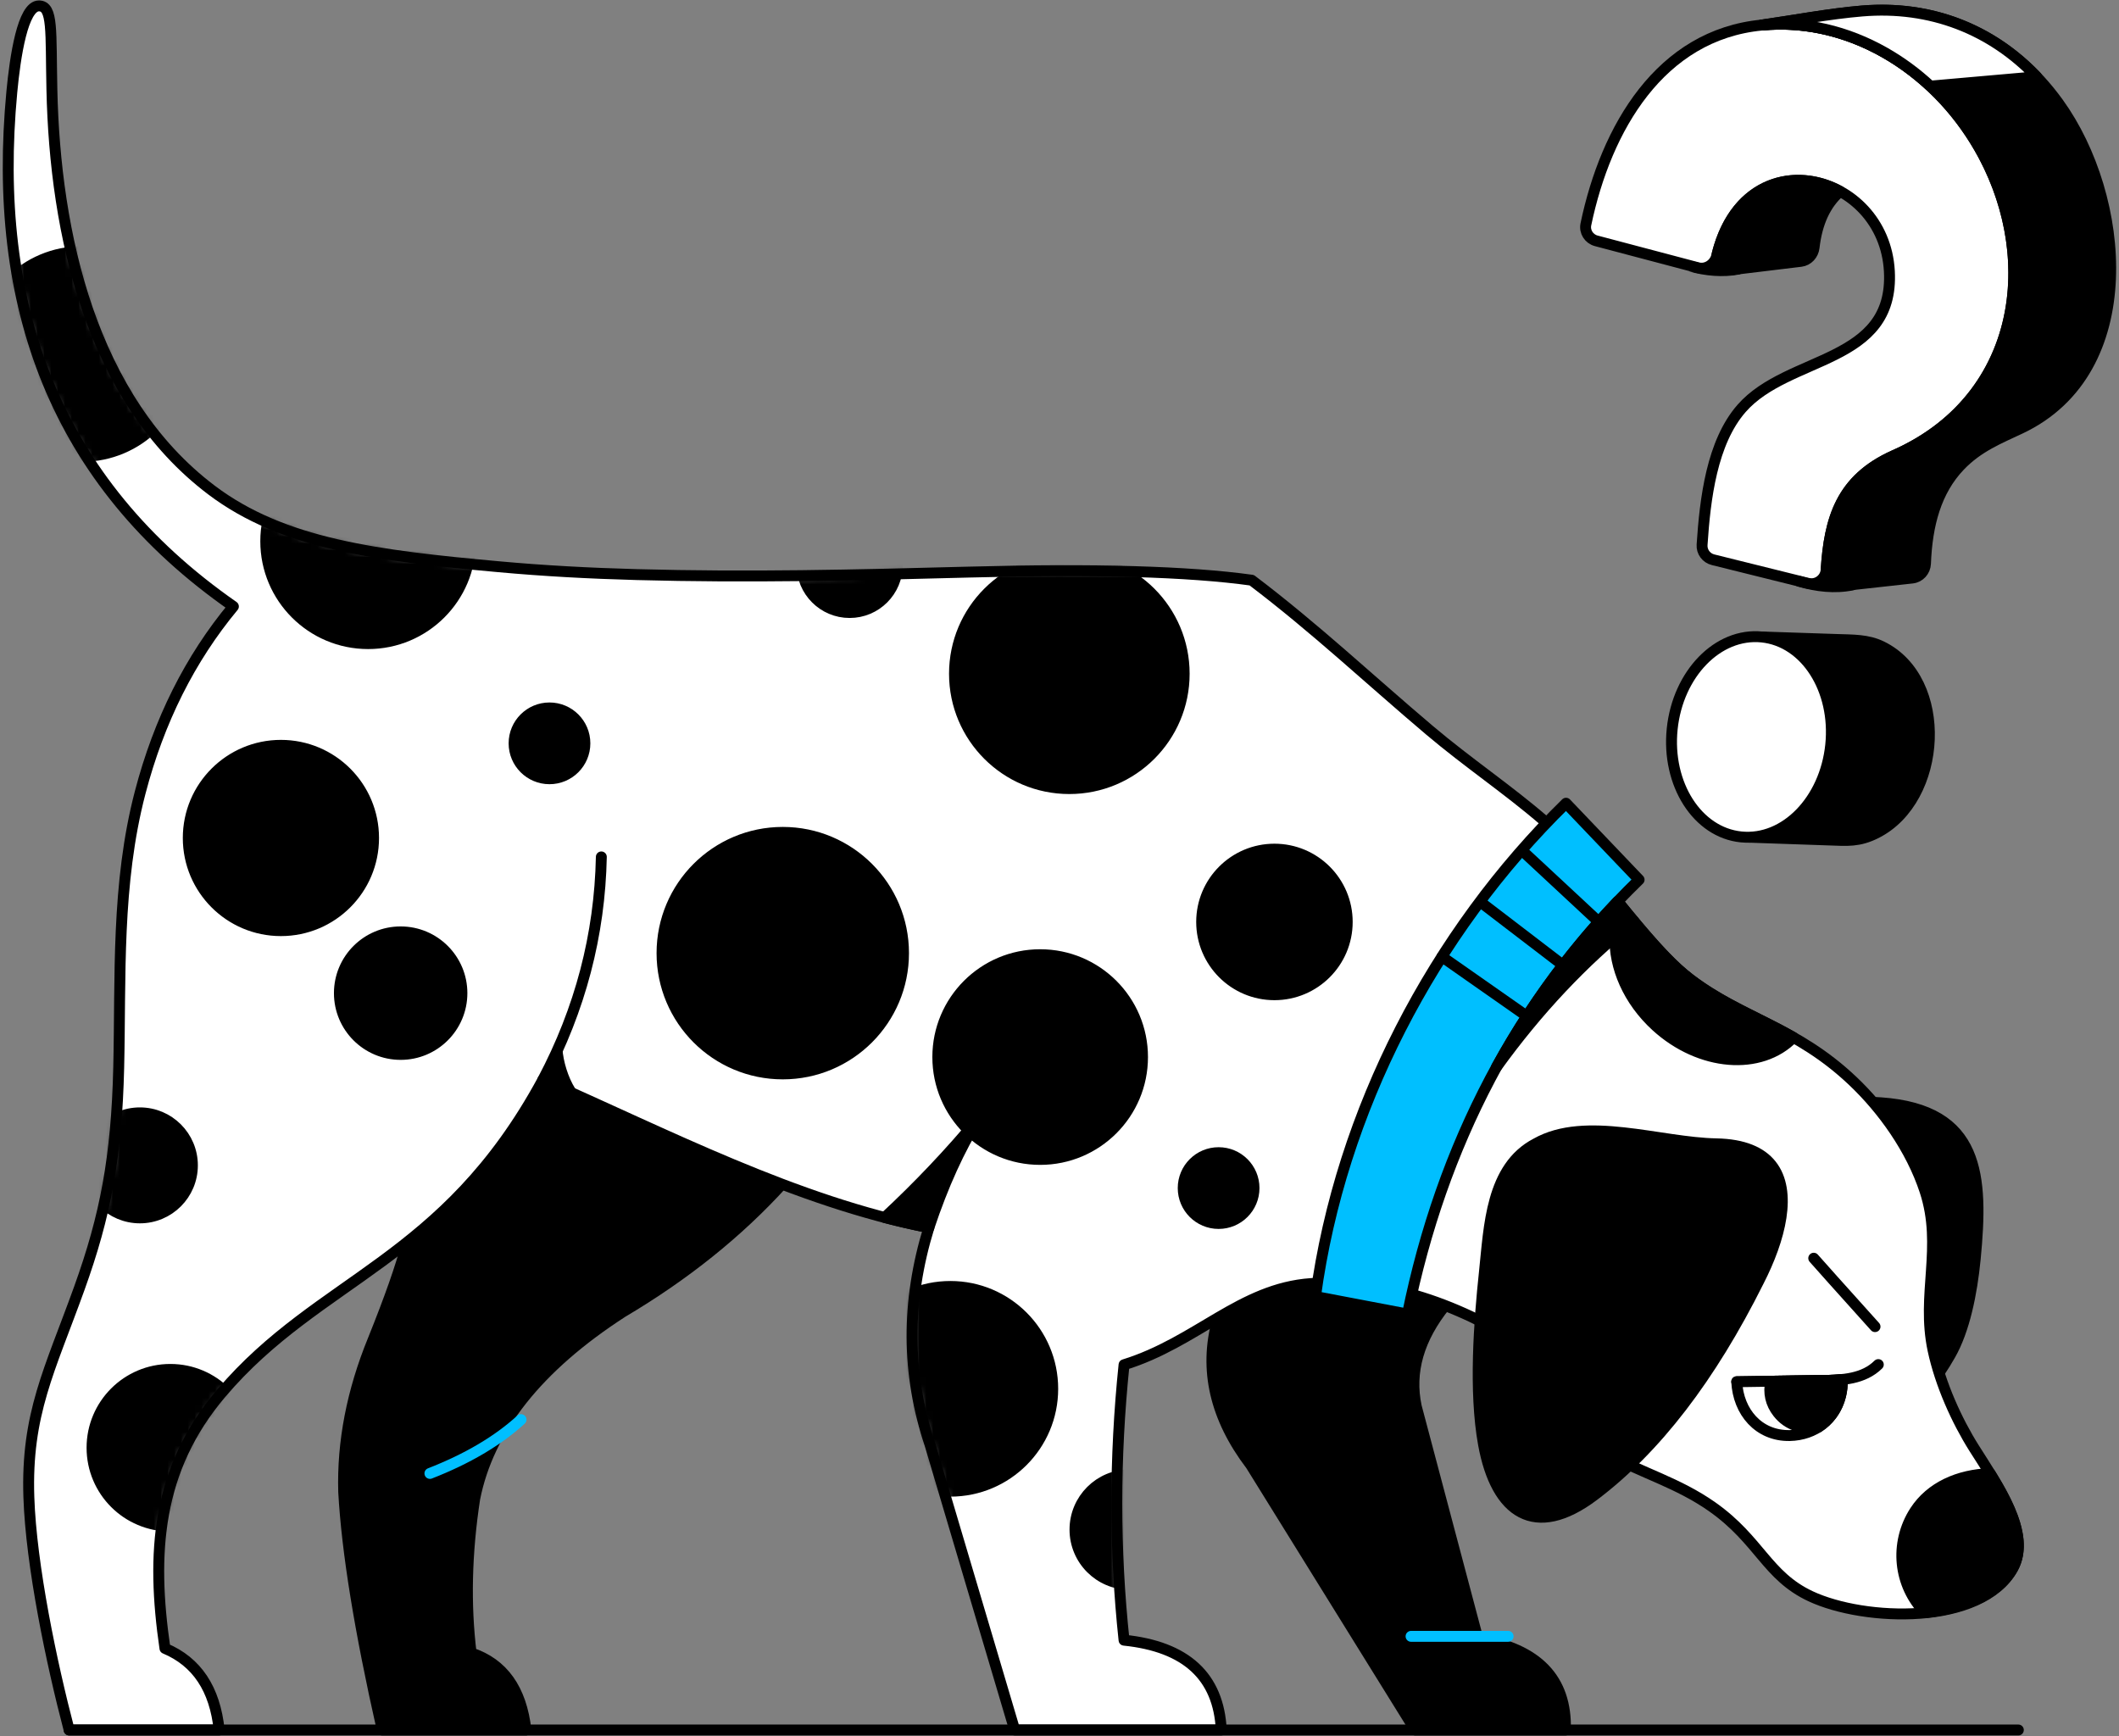 <svg width="310" height="254" viewBox="0 0 310 254" fill="none" xmlns="http://www.w3.org/2000/svg">
<rect x="0" y="0" width="310" height="254" fill="#808080" stroke="none"/>
<path fill-rule="evenodd" clip-rule="evenodd" d="M69.442 219.258C71.45 209.053 78.666 199.942 91.09 191.926C100.185 186.538 107.954 180.307 114.398 173.236C102.465 168.712 90.774 162.968 79.406 157.986C74.781 166.527 68.29 174.355 59.932 181.471C59.811 181.619 59.676 181.776 59.526 181.94C58.681 185.235 57.038 189.916 54.594 195.984C51.51 203.521 50.072 210.944 50.282 218.253C50.76 226.948 52.642 238.555 55.927 253.074H76.942C76.271 247.109 73.599 243.352 68.923 241.803C68.055 234.719 68.228 227.204 69.442 219.258L69.442 219.258Z" fill="black" stroke="black" stroke-width="1.596" stroke-miterlimit="22.926" stroke-linecap="round" stroke-linejoin="round"/>
<path d="M62.895 215.541C68.38 213.402 72.823 210.779 76.223 207.672" stroke="#00BFFF" stroke-width="1.596" stroke-miterlimit="22.926" stroke-linecap="round" stroke-linejoin="round"/>
<path fill-rule="evenodd" clip-rule="evenodd" d="M183.004 214.332L207.04 253.074H229.011C229.223 245.619 224.958 241.176 216.214 239.744L207.194 205.747C206.119 200.711 207.543 195.768 211.467 190.919C209.697 190.237 208.01 189.714 206.404 189.351L193.345 187.698C189.451 187.796 185.919 188.518 182.75 189.864C181.207 191.042 179.66 192.132 178.109 193.133C176.132 200.373 177.763 207.439 183.004 214.332Z" fill="black" stroke="black" stroke-width="1.596" stroke-miterlimit="22.926" stroke-linecap="round" stroke-linejoin="round"/>
<path d="M206.431 239.372H220.63" stroke="#00BFFF" stroke-width="1.596" stroke-miterlimit="22.926" stroke-linecap="round" stroke-linejoin="round"/>
<path fill-rule="evenodd" clip-rule="evenodd" d="M262.309 193.744C260.955 191.02 259.966 187.851 259.229 184.287C255.974 168.546 255.495 159.94 275.139 161.319C289.667 162.339 290.138 172.017 288.966 184.149C288.469 189.291 287.357 194.606 285.32 198.178C277.292 212.25 269.825 208.87 262.309 193.744V193.744Z" fill="black" stroke="black" stroke-width="1.596" stroke-miterlimit="22.926" stroke-linecap="round" stroke-linejoin="round"/>
<path fill-rule="evenodd" clip-rule="evenodd" d="M79.408 157.981C97.525 165.92 116.461 175.796 135.892 179.582C132.552 190.425 132.609 201.012 136.063 211.341L148.447 253.069H178.667C178.28 245.246 173.538 240.868 164.443 239.935C163.032 226.712 163.032 213.281 164.443 199.641C175.071 196.351 181.46 188.49 191.804 187.767C203.89 186.923 214.91 191.535 224.829 198.037C229.023 214.682 240.446 213.345 250.501 220.434C257.423 225.314 258.48 230.519 264.89 233.514C272.797 237.208 289.773 237.803 294.444 229.455C297.304 224.343 292.153 217.167 288.797 211.839C286.244 207.785 283.87 202.513 282.798 197.517C281.044 189.33 284.301 182.414 281.616 174.227C279.614 168.123 275.484 162.321 271.015 158.094C262.694 150.225 254.84 149.022 247.241 143.23C244.867 141.419 242.322 138.769 238.092 133.622C233.541 128.083 230.421 123.961 225.961 120.116C220.468 115.38 214.776 111.602 209.122 106.82C200.382 99.428 192.337 91.843 183.119 84.873C173.917 83.593 160.127 83.199 141.749 83.689C124.812 84.141 109.515 84.5 93.141 84.055C86.164 83.865 79.545 83.505 72.98 82.907C55.164 81.284 41.437 79.617 30.941 71.687C13.295 58.356 8.048 34.119 7.592 13.117C7.405 4.521 7.784 0.862 5.693 0.862C3.324 0.862 2.218 8.274 1.73 13.452C-1.198 44.559 7.828 70.395 34.144 88.717C27.801 96.35 23.256 105.419 20.508 115.925C16.987 129.39 17.681 142.953 17.366 156.177C17.054 169.277 15.443 177.8 11.595 188.481C7.264 200.501 3.815 206.83 4.222 219.018C4.556 229.025 7.552 243.314 10.116 253.07H32.061C31.447 247.078 28.804 243.1 24.132 241.136C22.106 227.246 22.896 214.96 32.366 203.81C46.758 186.865 64.979 184.625 79.408 157.981L79.408 157.981Z" fill="white" stroke="black" stroke-width="1.596" stroke-linejoin="round"/>
<mask id="mask0_5309_7380" style="mask-type:luminance" maskUnits="userSpaceOnUse" x="1" y="0" width="295" height="254">
<path d="M79.409 157.98C97.525 165.919 116.462 175.795 135.892 179.581C132.552 190.424 132.609 201.011 136.064 211.34L148.448 253.069H178.667C178.28 245.245 173.539 240.867 164.444 239.934C163.032 226.711 163.032 213.28 164.444 199.64C175.071 196.35 181.46 188.489 191.805 187.766C203.891 186.922 214.911 191.534 224.829 198.036C229.024 214.681 240.447 213.344 250.502 220.433C257.424 225.313 258.48 230.518 264.89 233.513C272.798 237.208 289.773 237.802 294.445 229.454C297.305 224.342 292.153 217.166 288.798 211.838C286.245 207.784 283.87 202.512 282.799 197.516C281.044 189.329 284.301 182.413 281.617 174.226C279.615 168.122 275.484 162.32 271.016 158.093C262.695 150.224 254.841 149.021 247.242 143.229C244.867 141.418 242.322 138.768 238.093 133.621C233.541 128.082 230.422 123.96 225.962 120.115C220.469 115.379 214.777 111.602 209.123 106.819C200.383 99.427 192.337 91.842 183.119 84.872C173.917 83.592 160.127 83.198 141.75 83.688C124.813 84.14 109.516 84.499 93.142 84.054C86.165 83.864 79.546 83.504 72.981 82.906C55.164 81.283 41.438 79.615 30.941 71.686C13.296 58.355 8.049 34.118 7.593 13.116C7.406 4.52 7.785 0.861 5.693 0.861C3.325 0.861 2.218 8.273 1.731 13.451C-1.197 44.558 7.829 70.394 34.145 88.716C27.802 96.349 23.256 105.418 20.509 115.924C16.988 129.389 17.682 142.952 17.367 156.176C17.055 169.276 15.444 177.799 11.596 188.48C7.265 200.5 3.815 206.83 4.222 219.017C4.556 229.024 7.553 243.313 10.116 253.069H32.062C31.448 247.077 28.805 243.099 24.133 241.135C22.107 227.245 22.896 214.959 32.367 203.809C46.759 186.864 64.979 184.624 79.409 157.98L79.409 157.98Z" fill="white"/>
</mask>
<g mask="url(#mask0_5309_7380)">
<path d="M173.239 98.559C173.239 107.838 165.717 115.359 156.438 115.359C147.16 115.359 139.638 107.838 139.638 98.559C139.638 89.281 147.16 81.759 156.438 81.759C165.717 81.759 173.239 89.281 173.239 98.559Z" fill="black" stroke="black" stroke-width="1.596"/>
<path d="M197.092 134.866C197.092 140.747 192.325 145.514 186.444 145.514C180.564 145.514 175.797 140.747 175.797 134.866C175.797 128.986 180.564 124.219 186.444 124.219C192.325 124.219 197.092 128.986 197.092 134.866Z" fill="black" stroke="black" stroke-width="1.596"/>
<path d="M131.275 82.627C131.275 86.48 128.152 89.603 124.299 89.603C120.446 89.603 117.323 86.48 117.323 82.627C117.323 78.775 120.446 75.652 124.299 75.652C128.152 75.652 131.275 78.775 131.275 82.627Z" fill="black" stroke="black" stroke-width="1.596"/>
<path d="M85.567 108.74C85.567 111.6 83.248 113.919 80.388 113.919C77.527 113.919 75.208 111.6 75.208 108.74C75.208 105.879 77.527 103.56 80.388 103.56C83.248 103.56 85.567 105.879 85.567 108.74Z" fill="black" stroke="black" stroke-width="1.596"/>
<path d="M167.145 154.634C167.145 162.903 160.441 169.607 152.172 169.607C143.902 169.607 137.198 162.903 137.198 154.634C137.198 146.364 143.902 139.66 152.172 139.66C160.441 139.66 167.145 146.364 167.145 154.634Z" fill="black" stroke="black" stroke-width="1.596"/>
<path d="M173.289 223.758C173.289 228.183 169.702 231.77 165.277 231.77C160.852 231.77 157.265 228.183 157.265 223.758C157.265 219.333 160.852 215.746 165.277 215.746C169.702 215.746 173.289 219.333 173.289 223.758Z" fill="black" stroke="black" stroke-width="1.596"/>
<path d="M154.008 203.164C154.008 211.434 147.304 218.138 139.035 218.138C130.765 218.138 124.061 211.434 124.061 203.164C124.061 194.894 130.765 188.19 139.035 188.19C147.304 188.19 154.008 194.894 154.008 203.164Z" fill="black" stroke="black" stroke-width="1.596"/>
<path d="M54.65 122.586C54.65 130.071 48.582 136.139 41.096 136.139C33.611 136.139 27.543 130.071 27.543 122.586C27.543 115.1 33.611 109.032 41.096 109.032C48.582 109.032 54.65 115.1 54.65 122.586Z" fill="black" stroke="black" stroke-width="1.596"/>
<path d="M28.148 170.477C28.148 174.719 24.709 178.158 20.466 178.158C16.224 178.158 12.785 174.719 12.785 170.477C12.785 166.234 16.224 162.795 20.466 162.795C24.709 162.795 28.148 166.234 28.148 170.477Z" fill="black" stroke="black" stroke-width="1.596"/>
<path d="M36.379 211.783C36.379 218.111 31.249 223.24 24.922 223.24C18.594 223.24 13.464 218.111 13.464 211.783C13.464 205.456 18.594 200.326 24.922 200.326C31.249 200.326 36.379 205.456 36.379 211.783Z" fill="black" stroke="black" stroke-width="1.596"/>
<path d="M68.828 79.177C68.828 87.447 62.124 94.151 53.854 94.151C45.584 94.151 38.88 87.447 38.88 79.177C38.88 70.907 45.584 64.204 53.854 64.204C62.124 64.204 68.828 70.907 68.828 79.177Z" fill="black" stroke="black" stroke-width="1.596"/>
<path d="M26.973 51.784C26.973 60.053 20.269 66.757 11.999 66.757C3.729 66.757 -2.975 60.053 -2.975 51.784C-2.975 43.514 3.729 36.81 11.999 36.81C20.269 36.81 26.973 43.514 26.973 51.784Z" fill="black" stroke="black" stroke-width="1.596"/>
<path d="M132.181 139.431C132.181 149.187 124.272 157.096 114.516 157.096C104.759 157.096 96.851 149.187 96.851 139.431C96.851 129.675 104.759 121.766 114.516 121.766C124.272 121.766 132.181 129.675 132.181 139.431Z" fill="black" stroke="black" stroke-width="1.596"/>
<path d="M67.576 145.283C67.576 150.233 63.563 154.246 58.614 154.246C53.664 154.246 49.652 150.233 49.652 145.283C49.652 140.334 53.664 136.321 58.614 136.321C63.563 136.321 67.576 140.334 67.576 145.283Z" fill="black" stroke="black" stroke-width="1.596"/>
<path d="M183.457 173.797C183.457 176.658 181.138 178.977 178.277 178.977C175.416 178.977 173.097 176.658 173.097 173.797C173.097 170.937 175.416 168.618 178.277 168.618C181.138 168.618 183.457 170.937 183.457 173.797Z" fill="black" stroke="black" stroke-width="1.596"/>
</g>
<path fill-rule="evenodd" clip-rule="evenodd" d="M192.448 189.664L205.907 192.225C210.892 167.717 221.934 146.072 239.793 128.691L229.104 117.499C209.704 136.479 196.135 162.548 192.448 189.664Z" fill="#00BFFF" stroke="black" stroke-width="1.596" stroke-miterlimit="22.926" stroke-linecap="round" stroke-linejoin="round"/>
<path fill-rule="evenodd" clip-rule="evenodd" d="M222.704 124.454C230.166 131.395 233.897 134.865 233.897 134.865L222.704 124.454Z" fill="#00BFFF"/>
<path d="M222.704 124.454C230.166 131.395 233.897 134.865 233.897 134.865" stroke="black" stroke-width="1.596" stroke-miterlimit="22.926" stroke-linecap="round" stroke-linejoin="round"/>
<path d="M216.636 131.992L228.658 141.194" stroke="black" stroke-width="1.596" stroke-miterlimit="22.926" stroke-linecap="round" stroke-linejoin="round"/>
<path d="M210.958 139.958L223.38 148.656" stroke="black" stroke-width="1.596" stroke-miterlimit="22.926" stroke-linecap="round" stroke-linejoin="round"/>
<path d="M10.114 253.074H295.276" stroke="black" stroke-width="1.596" stroke-miterlimit="22.926" stroke-linecap="round" stroke-linejoin="round"/>
<path fill-rule="evenodd" clip-rule="evenodd" d="M233.161 218.776C242.22 211.955 250.261 201.501 257.285 187.417C260.43 181.28 262.242 174.31 259.132 170.402C257.667 168.562 255.11 167.401 251.085 167.326C242.835 167.175 231.976 163.182 224.73 167.273C218.076 170.74 217.874 179.44 217.165 186.079C216.4 193.243 215.628 203.56 217.033 211.282C218.875 221.408 224.592 225.229 233.161 218.776H233.161Z" fill="black" stroke="black" stroke-width="1.596" stroke-miterlimit="22.926" stroke-linecap="round" stroke-linejoin="round"/>
<path fill-rule="evenodd" clip-rule="evenodd" d="M280.154 221.05C277.123 225.723 277.704 231.904 281.656 235.907C286.912 235.313 292.2 233.461 294.44 229.458C296.673 225.467 294.022 220.216 291.155 215.57C286.522 215.717 282.434 217.537 280.154 221.05Z" fill="black" stroke="black" stroke-width="1.596" stroke-miterlimit="22.926" stroke-linecap="round" stroke-linejoin="round"/>
<path d="M274.308 194.067C268.011 187.075 267.348 186.312 265.341 184.058" stroke="black" stroke-width="1.596" stroke-miterlimit="22.926" stroke-linecap="round" stroke-linejoin="round"/>
<path d="M274.788 199.618C272.658 201.727 269.581 201.921 266.435 201.947C262.424 201.982 258.092 202.089 254.076 202.127" stroke="black" stroke-width="1.596" stroke-miterlimit="22.926" stroke-linecap="round" stroke-linejoin="round"/>
<path fill-rule="evenodd" clip-rule="evenodd" d="M261.821 210C265.517 209.931 268.404 207.619 269.263 204.216C269.453 203.461 269.544 202.652 269.521 201.802C268.782 201.884 268.02 201.92 267.25 201.937C266.979 201.943 266.708 201.946 266.435 201.948C262.424 201.983 258.092 202.09 254.077 202.128C254.288 206.536 257.286 210.084 261.821 210H261.821Z" fill="white" stroke="black" stroke-width="1.596" stroke-miterlimit="22.926" stroke-linecap="round" stroke-linejoin="round"/>
<path fill-rule="evenodd" clip-rule="evenodd" d="M265.975 208.802C267.591 207.786 268.766 206.183 269.262 204.216C269.453 203.461 269.543 202.652 269.521 201.802C268.781 201.884 268.02 201.92 267.249 201.937C266.979 201.943 266.707 201.946 266.435 201.948C264.042 201.969 261.534 202.015 259.048 202.058C258.691 203.778 259.038 205.31 260.089 206.654C261.563 208.537 263.66 209.082 265.974 208.802L265.975 208.802Z" fill="black" stroke="black" stroke-width="1.596" stroke-miterlimit="22.926" stroke-linecap="round" stroke-linejoin="round"/>
<path fill-rule="evenodd" clip-rule="evenodd" d="M218.942 156.075C224.938 147.773 231.629 140.664 239.017 134.748C238.716 134.387 238.406 134.012 238.086 133.623C237.592 133.021 237.114 132.436 236.649 131.866C235.71 132.852 234.791 133.851 233.892 134.863C232.063 136.922 230.318 139.033 228.657 141.193C226.793 143.618 225.034 146.106 223.379 148.654C221.806 151.075 220.328 153.549 218.942 156.075V156.075Z" fill="black" stroke="black" stroke-width="1.596" stroke-miterlimit="22.926" stroke-linecap="round" stroke-linejoin="round"/>
<path fill-rule="evenodd" clip-rule="evenodd" d="M242.278 150.103C248.683 155.963 257.595 156.671 262.36 151.758C257.174 148.805 252.151 146.979 247.236 143.232C245.04 141.558 242.7 139.166 239.017 134.749C238.091 135.49 237.176 136.251 236.271 137.03C236.115 141.458 238.209 146.379 242.278 150.103L242.278 150.103Z" fill="black" stroke="black" stroke-width="1.596" stroke-miterlimit="22.926" stroke-linecap="round" stroke-linejoin="round"/>
<path d="M79.407 157.984C84.889 147.634 87.744 136.757 87.972 125.354" stroke="black" stroke-width="1.596" stroke-miterlimit="22.926" stroke-linecap="round" stroke-linejoin="round"/>
<path fill-rule="evenodd" clip-rule="evenodd" d="M143.147 163.625C138.961 168.666 134.387 173.493 129.424 178.105C131.573 178.666 133.728 179.162 135.89 179.584C137.955 173.377 140.374 168.057 143.147 163.625Z" fill="black" stroke="black" stroke-width="1.596" stroke-miterlimit="22.926" stroke-linecap="round" stroke-linejoin="round"/>
<path fill-rule="evenodd" clip-rule="evenodd" d="M85.768 160.84C83.412 159.791 81.474 153.375 82.572 150.988C82.08 152.025 79.951 156.959 79.407 157.985C80.352 158.399 84.819 160.417 85.768 160.84Z" fill="black"/>
<path fill-rule="evenodd" clip-rule="evenodd" d="M267.884 108.297C268.145 101.905 264.752 93.888 257.738 93.18L268.614 93.544C271.085 93.628 273.213 93.563 275.257 94.555C285.192 99.375 284.216 116.941 274.497 121.864C271.956 123.151 270.242 122.971 267.631 122.879C265.419 122.802 261.531 122.667 255.965 122.474C262.748 122.709 267.631 114.509 267.885 108.297H267.885H267.884Z" fill="black" stroke="black" stroke-width="1.596" stroke-miterlimit="22.926" stroke-linecap="round" stroke-linejoin="round"/>
<path fill-rule="evenodd" clip-rule="evenodd" d="M254.723 122.43C248.319 121.783 243.802 114.71 244.634 106.633C245.466 98.555 251.332 92.532 257.736 93.179C264.14 93.826 268.657 100.899 267.825 108.976C266.993 117.054 261.127 123.077 254.723 122.43Z" fill="white" stroke="black" stroke-width="1.596" stroke-miterlimit="22.926" stroke-linecap="round" stroke-linejoin="round"/>
<path fill-rule="evenodd" clip-rule="evenodd" d="M264.492 85.33C265.802 85.656 267.074 84.689 267.16 83.342C267.637 75.882 269.344 70.099 277.091 66.633C295.43 58.587 298.61 38.551 290.179 22.738C283.897 10.956 271.416 2.342 257.733 3.667C242.918 5.103 234.958 18.694 232.007 32.817C231.781 33.896 232.457 34.949 233.524 35.231L248.397 39.164C249.623 39.488 250.851 38.654 251.148 37.421C255.365 19.914 275.615 25.175 276.405 39.666C277.149 53.29 261.637 51.914 254.787 59.741C250.429 64.721 249.448 72.972 249.006 79.701C248.939 80.719 249.616 81.634 250.606 81.88L264.492 85.33V85.33Z" fill="white" stroke="black" stroke-width="1.596" stroke-miterlimit="22.926" stroke-linecap="round" stroke-linejoin="round"/>
<path fill-rule="evenodd" clip-rule="evenodd" d="M263.459 38.23C264.496 38.105 265.274 37.241 265.392 36.204C265.806 32.582 267.072 29.847 269.19 27.999C262.767 24.465 253.988 26.361 251.238 37.053C250.89 38.404 252.062 39.607 253.448 39.44L263.459 38.23V38.23Z" fill="black" stroke="black" stroke-width="1.596" stroke-miterlimit="22.926" stroke-linecap="round" stroke-linejoin="round"/>
<path fill-rule="evenodd" clip-rule="evenodd" d="M277.09 66.632C269.284 70.125 267.61 75.97 267.148 83.515C267.069 84.804 268.186 85.834 269.47 85.692C271.557 85.462 274.988 85.083 279.762 84.555C280.838 84.437 281.647 83.527 281.689 82.446C281.912 76.757 283.222 71.816 286.724 68.147C289.397 65.346 292.51 64.132 295.587 62.677C313.398 54.258 311.029 28.79 301.132 15.066C294.313 5.611 284.157 0.624 272.405 1.609C267.648 2.007 262.474 2.986 257.732 3.666C269.27 2.548 280.19 8.577 286.984 17.7C299.09 33.956 297.473 57.689 277.09 66.632L277.09 66.632Z" fill="black" stroke="black" stroke-width="1.596" stroke-miterlimit="22.926" stroke-linecap="round" stroke-linejoin="round"/>
<path fill-rule="evenodd" clip-rule="evenodd" d="M282.409 12.6L297.955 11.232C291.33 4.288 282.451 0.767 272.407 1.608C267.65 2.007 262.476 2.986 257.734 3.666C264.101 3.049 270.281 4.609 275.682 7.664C278.097 9.031 280.358 10.696 282.409 12.599V12.6H282.409Z" fill="white" stroke="black" stroke-width="1.596" stroke-miterlimit="22.926" stroke-linecap="round" stroke-linejoin="round"/>
<path d="M247.667 39.742C247.272 39.626 247.046 39.212 247.162 38.818C247.278 38.423 247.692 38.197 248.087 38.313C249.356 38.69 250.439 38.827 251.365 38.844C252.285 38.861 253.08 38.757 253.746 38.655C254.154 38.594 254.534 38.875 254.595 39.282C254.656 39.69 254.869 40.086 254.461 40.147C252.113 40.617 249.362 40.372 247.088 39.696L247.667 39.742Z" fill="black"/>
<path d="M262.989 85.801C262.592 85.687 262.356 85.252 262.462 84.828C262.568 84.404 262.976 84.152 263.372 84.265C264.739 84.661 266.089 84.925 267.395 85.019C268.601 85.106 269.772 85.049 270.884 84.818C271.287 84.736 271.676 85.018 271.753 85.449C271.83 85.879 271.568 86.263 271.165 86.345C268.433 86.912 265.647 86.571 262.989 85.801Z" fill="black"/>
</svg>
